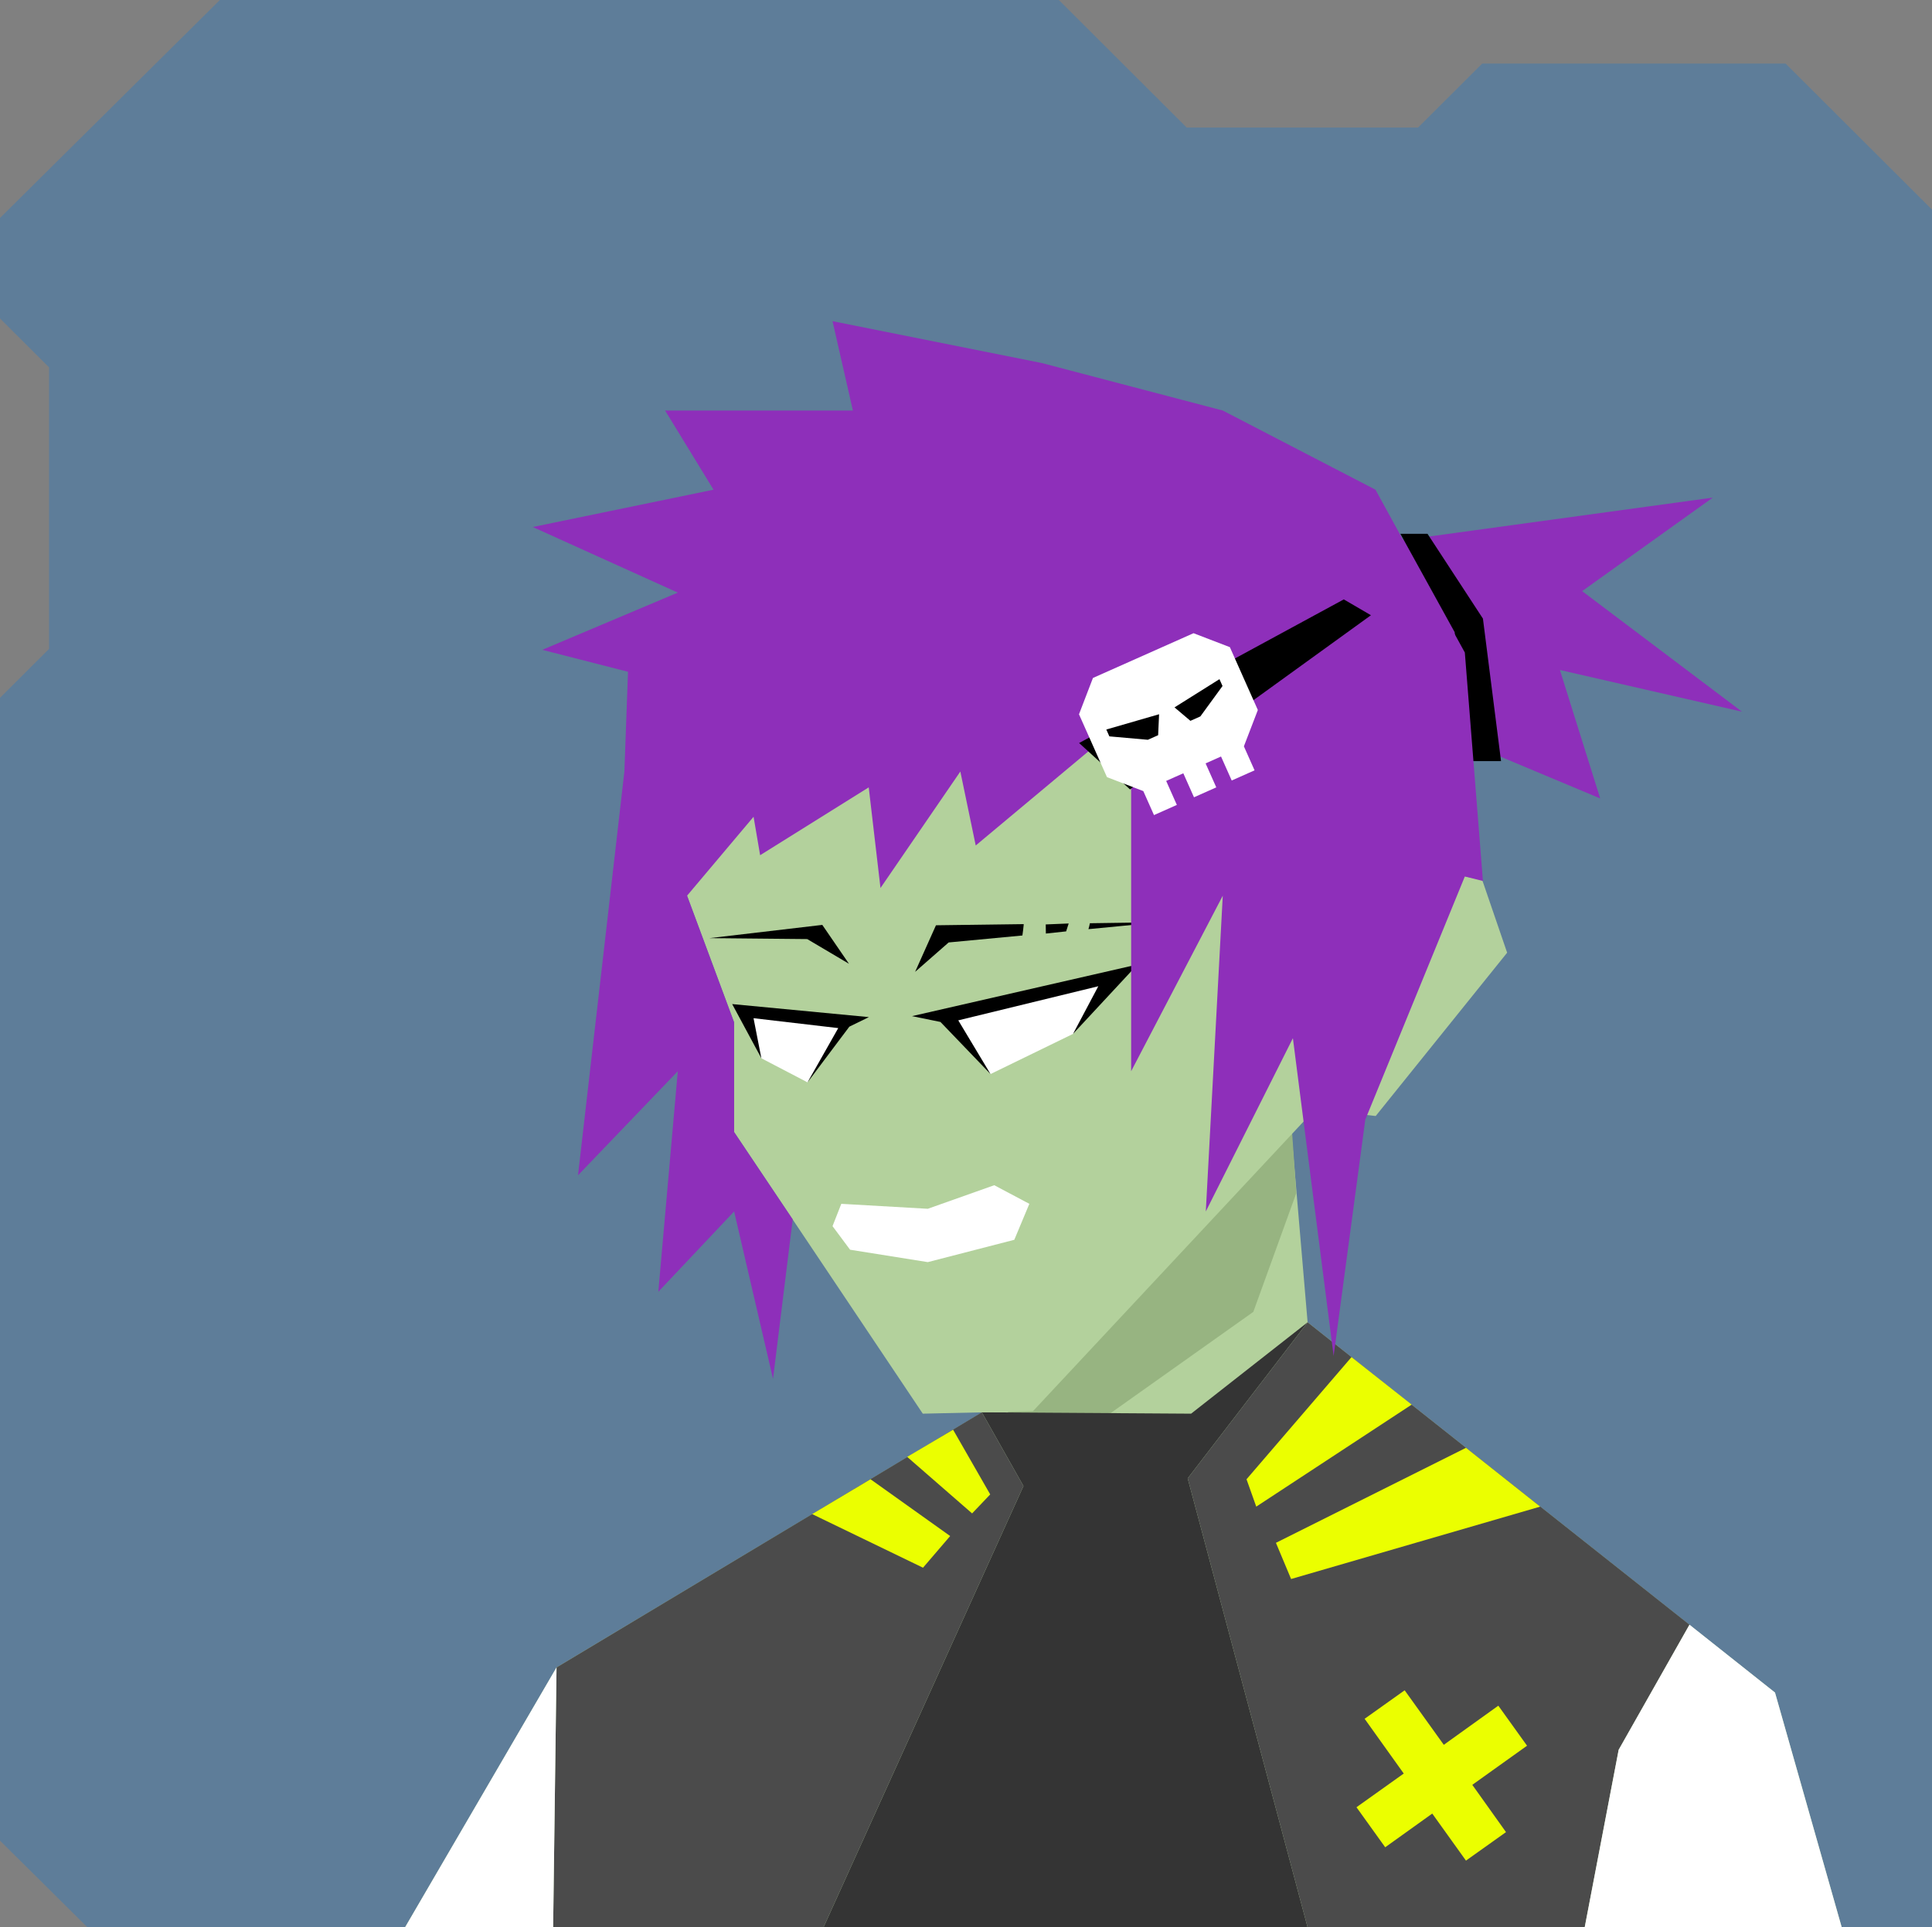 <svg xmlns="http://www.w3.org/2000/svg" width="854" height="852" viewBox="0 0 854 852" fill="none"><rect x="0" y="0" width="854" height="852" fill="#808080" stroke="none"/>    <g id="svgBg"><path d="M97.19 0L0 96.366V140.78L21.683 162.412V286.884L0 308.517V813.759L38.567 852H854V92.669L789.283 28.104H655.177L626.823 56.393H524.558L468.032 0H97.19Z" fill="#5E7D99" /></g><g id="svgBody"><path d="M179.1 852L246 737.2L450.8 614.4L429.1 563.5L563.3 412.1L578 584.6L784.6 748.3L814.1 852.1L179.1 852Z" fill="#B3D19C" /><path d="M445.4 601.6L428.5 560.5L565 412L573 527.5L554 580L469.3 640.1L445.3 624.1L445.4 601.6Z" fill="#97B481" /><path d="M578 584.6L526.5 625L434 624.4L452.4 657L364 852.1H578L525 653.6L578 584.6Z" fill="#343434" /><path d="M525 653.6L578 584.6L746.8 718.3L715.5 773.6L700.5 852L578 852.1L525 653.6Z" fill="#4B4B4B" /><path d="M434 624.4L452.4 657L364 852.1H244.5L246 737.2L434 624.4Z" fill="#4B4B4B" /><path d="M246 737.2L244.5 852.1L179.1 852L246 737.2Z" fill="white" /><path d="M746.8 718.3L715.5 773.6L700.5 852L814.1 852.1L784.6 748.3L746.8 718.3Z" fill="white" /><path d="M421.3 632.1L437.7 660.7L429.7 669.1L401 644.1L421.3 632.1Z" fill="#EBFF00" /><path d="M384.8 654L420 679.1L408 693.1L359 669.4L384.8 654Z" fill="#EBFF00" /><path d="M597.4 600L551 654L555.3 666.1L624 621L597.4 600Z" fill="#EBFF00" /><path d="M648 640.1L564 682.1L570.7 698.1L680.8 666.1L648 640.1Z" fill="#EBFF00" /><path d="M675 771.8L662.3 754.1L638.2 771.4L620.9 747.3L603.2 759.9L620.5 784.1L599.6 799L612.3 816.7L633.1 801.8L648 822.6L665.7 810L650.8 789.1L675 771.8Z" fill="#EBFF00" /></g><g id="svgHead"><path d="M581.3 490.4L456.6 623.9L407.9 625L324.5 500.5V452L303.7 396L299.6 298.6L371.3 199.7L474.6 166.2L597 212.3L635.2 314.7L629.2 383.4L655.2 389.1L666.2 421.2L608.1 493.4L581.3 490.4Z" fill="#B3D19C" /><path d="M368 542.097L371.879 532.226L410.115 534.419L439.484 524L455 532.226L448.35 548.129L410.115 558L375.758 552.516L368 542.097Z" fill="white" /><path d="M417.268 448.568L437.837 474.855L474.315 457.093L497.829 430.452L417.268 448.568Z" fill="white" /><path d="M413.724 409.076L404.506 429.663L419.338 416.667L451.928 413.59C452.2 411.936 452.359 410.197 452.532 408.557L413.724 409.076Z" fill="black" /><path d="M472.388 408.284L462.247 408.703C462.23 410.018 462.313 411.319 462.31 412.733L471.264 411.775C471.605 410.616 472.046 409.443 472.388 408.284Z" fill="black" /><path d="M481.764 408.175C481.578 409.009 481.407 409.942 481.122 410.79L512.906 407.726L481.764 408.175Z" fill="black" /><path d="M375.264 426.093L356.807 415.175L313.663 414.76L363.48 408.908L375.264 426.093Z" fill="black" /><path d="M437.837 474.855L423.585 451.111L485.486 436.028L474.315 457.092L502.815 426.417L403.125 449.247L415.706 451.817L437.837 474.855Z" fill="black" /><path d="M375.041 451.238L356.949 478.52L336.547 467.878L326.222 446.836L375.041 451.238Z" fill="white" /><path d="M356.949 478.52L370.527 454.535L333.083 450.155L336.547 467.878L323.643 443.916L384.083 449.677L375.434 453.901L356.949 478.52Z" fill="black" /><path d="M757.099 220L590 242.914L615.802 314.644L707.338 353L689.522 296.213L770 314.644L699.352 261.345L757.099 220Z" fill="#8E2FBA" /><path d="M655.5 273.5L631 236H619L643 279.5L648 336.5H663.5L655.5 273.5Z" fill="black" /><path d="M500 316.4L431.3 373.8L424.5 341.1L389.2 392.6L384 348.1L336 378.1L333.1 361.1L303.7 396L324.5 452V500.5L350.4 539.1L341.7 609.6L324.5 535.6L291 571.1L299.6 473.6L255.5 519.6L276 341.1L277.6 297L239.7 287.3L299.6 262L235.5 233L315.4 216.5L294 181.5H377L368 142L460.5 160.5L540.5 181.5L608 216.5L647.5 288.5L655.5 389.5L647.5 387.5L603.5 495L589.5 599.5L571.5 459L533 535.6L540.5 396L500 473.6V316.4Z" fill="#8E2FBA" /><path d="M499.5 349L477 328.5L594 265L606 272L499.5 349Z" fill="black" /><path fill-rule="evenodd" clip-rule="evenodd" d="M483.115 299.734L476.947 315.796L489.314 343.583L505.375 349.751L510.097 360.361L520.202 355.864L515.48 345.254L523.058 341.882L527.78 352.491L537.632 348.107L532.91 337.497L539.731 334.461L544.453 345.071L554.557 340.574L549.835 329.964L556.004 313.903L543.637 286.115L527.575 279.947L483.115 299.734ZM507.385 327.066L490.371 325.559L489.022 322.527L512.349 315.778L511.932 325.042L507.385 327.066ZM530.591 316.738L540.389 303.298L539.04 300.267L519.169 312.742L526.201 318.692L530.591 316.738Z" fill="white" /></g></svg>